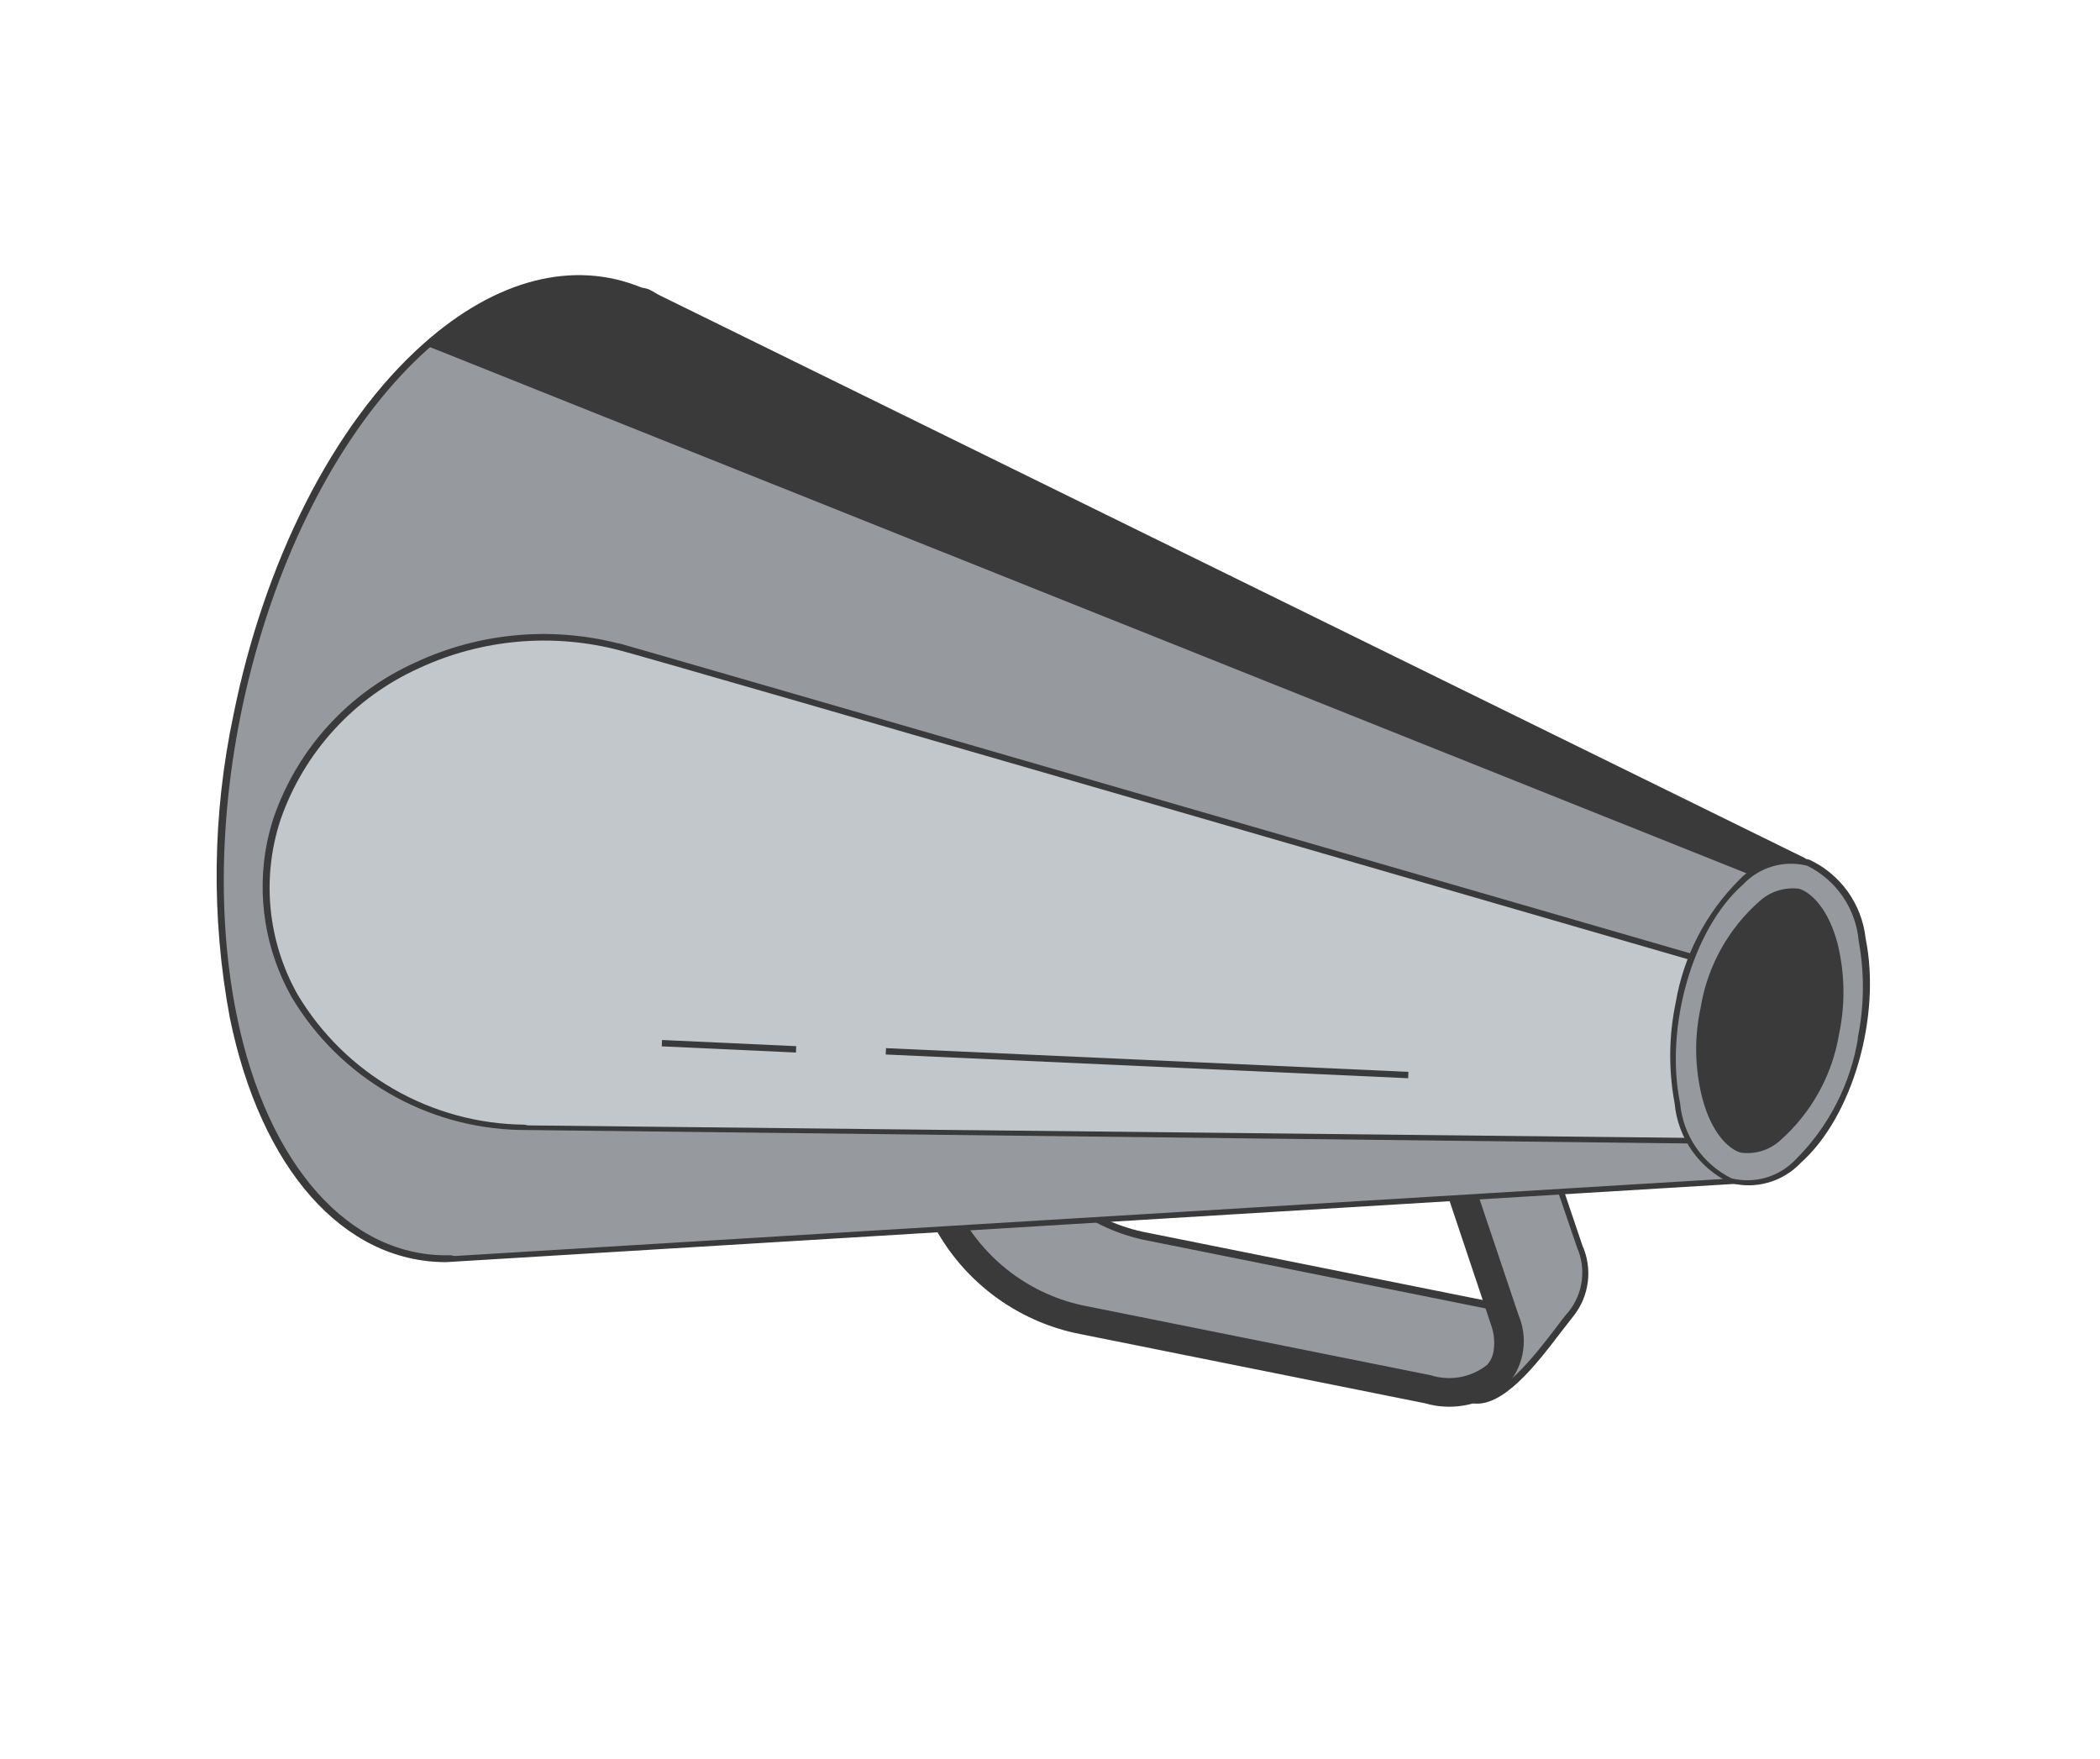 <?xml version="1.0" encoding="UTF-8"?> <svg xmlns="http://www.w3.org/2000/svg" width="197" height="165" viewBox="0 0 197 165" fill="none"> <path d="M147.308 123.218C148.001 122.342 148.446 121.296 148.597 120.189C148.747 119.083 148.598 117.955 148.165 116.926L143.403 102.763L136.785 108.837L139.963 122.428L107.19 115.85C104.608 115.279 102.191 114.122 100.128 112.468C98.064 110.815 96.409 108.708 95.289 106.313L90.527 92.151L87.481 91.54L87.429 111.503C88.687 114.364 90.602 116.889 93.018 118.871C95.434 120.854 98.284 122.239 101.336 122.913L137.958 131.404C141.365 131.987 145.669 125.069 147.308 123.218Z" fill="#96999E"></path> <path d="M87.227 91.186L90.785 91.9L95.517 106.208C96.612 108.552 98.231 110.612 100.249 112.23C102.267 113.848 104.63 114.981 107.155 115.54L139.563 122.045L136.428 108.742L143.515 102.23L148.442 116.831C148.92 117.902 149.096 119.083 148.952 120.247C148.808 121.411 148.349 122.513 147.624 123.435L146.428 124.969C144.228 127.848 140.945 132.208 138.021 131.621L101.374 123.125C98.291 122.44 95.412 121.043 92.965 119.047C90.518 117.051 88.572 114.51 87.281 111.628L87.227 91.186ZM90.326 92.416L87.889 91.927L87.842 111.486C89.101 114.263 90.991 116.708 93.36 118.627C95.73 120.546 98.513 121.886 101.492 122.54L138.138 131.037C140.575 131.526 143.99 127.141 145.917 124.613C146.4 123.975 146.819 123.4 147.141 123.059C147.812 122.224 148.242 121.221 148.384 120.16C148.526 119.098 148.374 118.017 147.945 117.035L143.299 103.429L137.096 109.079L140.347 122.938L107.111 116.267C104.479 115.668 102.02 114.47 99.926 112.766C97.833 111.062 96.16 108.898 95.04 106.442L90.326 92.416Z" fill="#3A3A3A"></path> <path d="M141.574 129.698C142.278 128.824 142.732 127.776 142.888 126.665C143.044 125.554 142.896 124.421 142.46 123.387L137.698 109.225L134.628 108.608L139.857 124.233C140.165 125.058 140.248 125.949 140.099 126.817C140.017 127.272 139.809 127.696 139.499 128.039C138.767 128.619 137.905 129.01 136.987 129.18C136.069 129.349 135.124 129.291 134.234 129.011L101.461 122.433C98.883 121.859 96.473 120.701 94.414 119.048C92.354 117.396 90.702 115.292 89.584 112.901L84.822 98.738L81.728 98.117L87.005 113.752C88.274 116.59 90.191 119.09 92.601 121.053C95.011 123.016 97.848 124.387 100.884 125.054L133.681 131.638C135.051 132.038 136.503 132.069 137.888 131.729C139.274 131.388 140.545 130.688 141.574 129.698Z" fill="#3A3A3A"></path> <path d="M42.236 118.071L163.01 110.804L169.045 80.735L61.614 27.969C61.224 27.891 60.854 27.588 60.459 27.408C54.354 24.737 47.066 26.19 40.034 32.433C25.539 45.291 17.415 73.52 21.908 95.335C24.92 110.134 32.917 118.28 42.266 118.052L42.236 118.071Z" fill="#96999E"></path> <path d="M21.904 67.047C24.721 53.012 31.111 39.871 39.772 32.205C46.556 26.191 53.795 24.348 60.188 26.975L60.554 27.048C61.016 27.141 61.387 27.444 61.776 27.649L169.388 80.528L163.255 111.083L163.036 111.039L41.838 118.399C32.207 118.392 24.454 109.662 21.553 95.443C19.802 86.047 19.921 76.397 21.904 67.047ZM60.373 27.696C54.107 24.943 46.96 26.703 40.24 32.654C25.838 45.429 17.767 73.517 22.216 95.297C25.092 109.385 32.865 118.017 42.272 117.751L42.638 117.824L162.758 110.527L168.71 80.873L61.479 28.248C61.113 28.048 60.743 27.872 60.373 27.696Z" fill="#3A3A3A"></path> <path d="M60.435 27.405C54.33 24.735 47.042 26.188 40.009 32.431L168.438 83.76L169.045 80.738L60.435 27.405Z" fill="#3A3A3A"></path> <path d="M49.142 105.769L163.753 107.1L166.761 92.115C166.761 92.115 58.623 60.803 58.238 60.7C51.886 59.009 45.141 59.612 39.189 62.403C26.528 68.277 21.376 82.198 27.66 93.447C29.89 97.177 33.041 100.27 36.812 102.43C40.583 104.59 44.845 105.743 49.19 105.779L49.142 105.769Z" fill="#C2C7CB"></path> <path d="M25.035 79.107C25.2 78.293 25.412 77.489 25.671 76.699C26.778 73.491 28.531 70.544 30.821 68.039C33.111 65.534 35.89 63.525 38.986 62.135C44.906 59.376 51.595 58.74 57.928 60.335L58.245 60.399C58.684 60.486 162.431 90.562 166.841 91.828L167.109 91.882L163.998 107.379L163.755 107.33L48.763 105.998C44.432 105.907 40.195 104.715 36.451 102.536C32.707 100.356 29.579 97.261 27.36 93.54C24.888 89.16 24.063 84.041 25.035 79.107ZM58.147 61.013C51.865 59.355 45.201 59.945 39.308 62.681C36.288 64.043 33.577 66.006 31.343 68.452C29.109 70.897 27.397 73.774 26.314 76.905C25.426 79.604 25.111 82.459 25.39 85.286C25.67 88.115 26.536 90.853 27.935 93.326C30.14 97.006 33.252 100.057 36.974 102.189C40.696 104.321 44.903 105.461 49.192 105.501L49.533 105.57L163.506 106.798L166.411 92.324C160.491 90.629 59.609 61.306 58.147 61.013Z" fill="#3A3A3A"></path> <path d="M168.695 108.854C173.499 104.621 176.181 95.299 174.69 88.08C173.199 80.86 168.141 78.4 163.332 82.657C158.523 86.914 155.875 96.192 157.362 103.436C158.848 110.679 163.916 113.091 168.695 108.854Z" fill="#96999E"></path> <path d="M157.197 94.048C157.938 89.699 160.01 85.687 163.127 82.564C163.957 81.68 165.01 81.036 166.174 80.699C167.339 80.362 168.573 80.345 169.747 80.648C171.183 81.322 172.421 82.354 173.343 83.644C174.265 84.934 174.839 86.44 175.011 88.017C176.507 95.338 173.776 104.777 168.933 109.078C168.102 109.959 167.05 110.599 165.885 110.932C164.721 111.265 163.489 111.278 162.318 110.969C160.874 110.288 159.632 109.241 158.717 107.933C157.801 106.624 157.243 105.099 157.098 103.509C156.513 100.379 156.546 97.165 157.197 94.048ZM174.254 97.472C174.889 94.431 174.924 91.295 174.358 88.24C174.224 86.754 173.71 85.326 172.865 84.096C172.02 82.865 170.872 81.873 169.533 81.214C168.459 80.941 167.332 80.962 166.27 81.275C165.208 81.589 164.251 82.182 163.497 82.993C158.791 87.118 156.148 96.373 157.61 103.485C157.744 104.974 158.257 106.404 159.101 107.638C159.945 108.873 161.091 109.871 162.43 110.536C163.504 110.801 164.628 110.775 165.689 110.463C166.749 110.15 167.708 109.561 168.465 108.756C171.561 105.663 173.603 101.674 174.303 97.355L174.254 97.472Z" fill="#3A3A3A"></path> <path d="M166.966 107.012C169.917 104.415 171.881 100.878 172.524 96.999C173.116 94.193 173.066 91.288 172.379 88.504C171.528 85.291 169.959 83.76 168.795 83.374C168.133 83.286 167.46 83.341 166.821 83.537C166.183 83.733 165.594 84.064 165.095 84.507C162.137 87.099 160.172 90.638 159.536 94.52C158.931 97.317 158.982 100.216 159.687 102.991C160.532 106.228 162.101 107.759 163.27 108.12C163.93 108.218 164.603 108.169 165.241 107.977C165.88 107.786 166.469 107.456 166.966 107.012Z" fill="#3A3A3A"></path> <path d="M132.097 101.145L132.124 100.549L83.116 98.325L83.089 98.92L132.097 101.145Z" fill="#3A3A3A"></path> <path d="M74.666 98.735L74.693 98.139L62.106 97.559L62.079 98.155L74.666 98.735Z" fill="#3A3A3A"></path> </svg> 